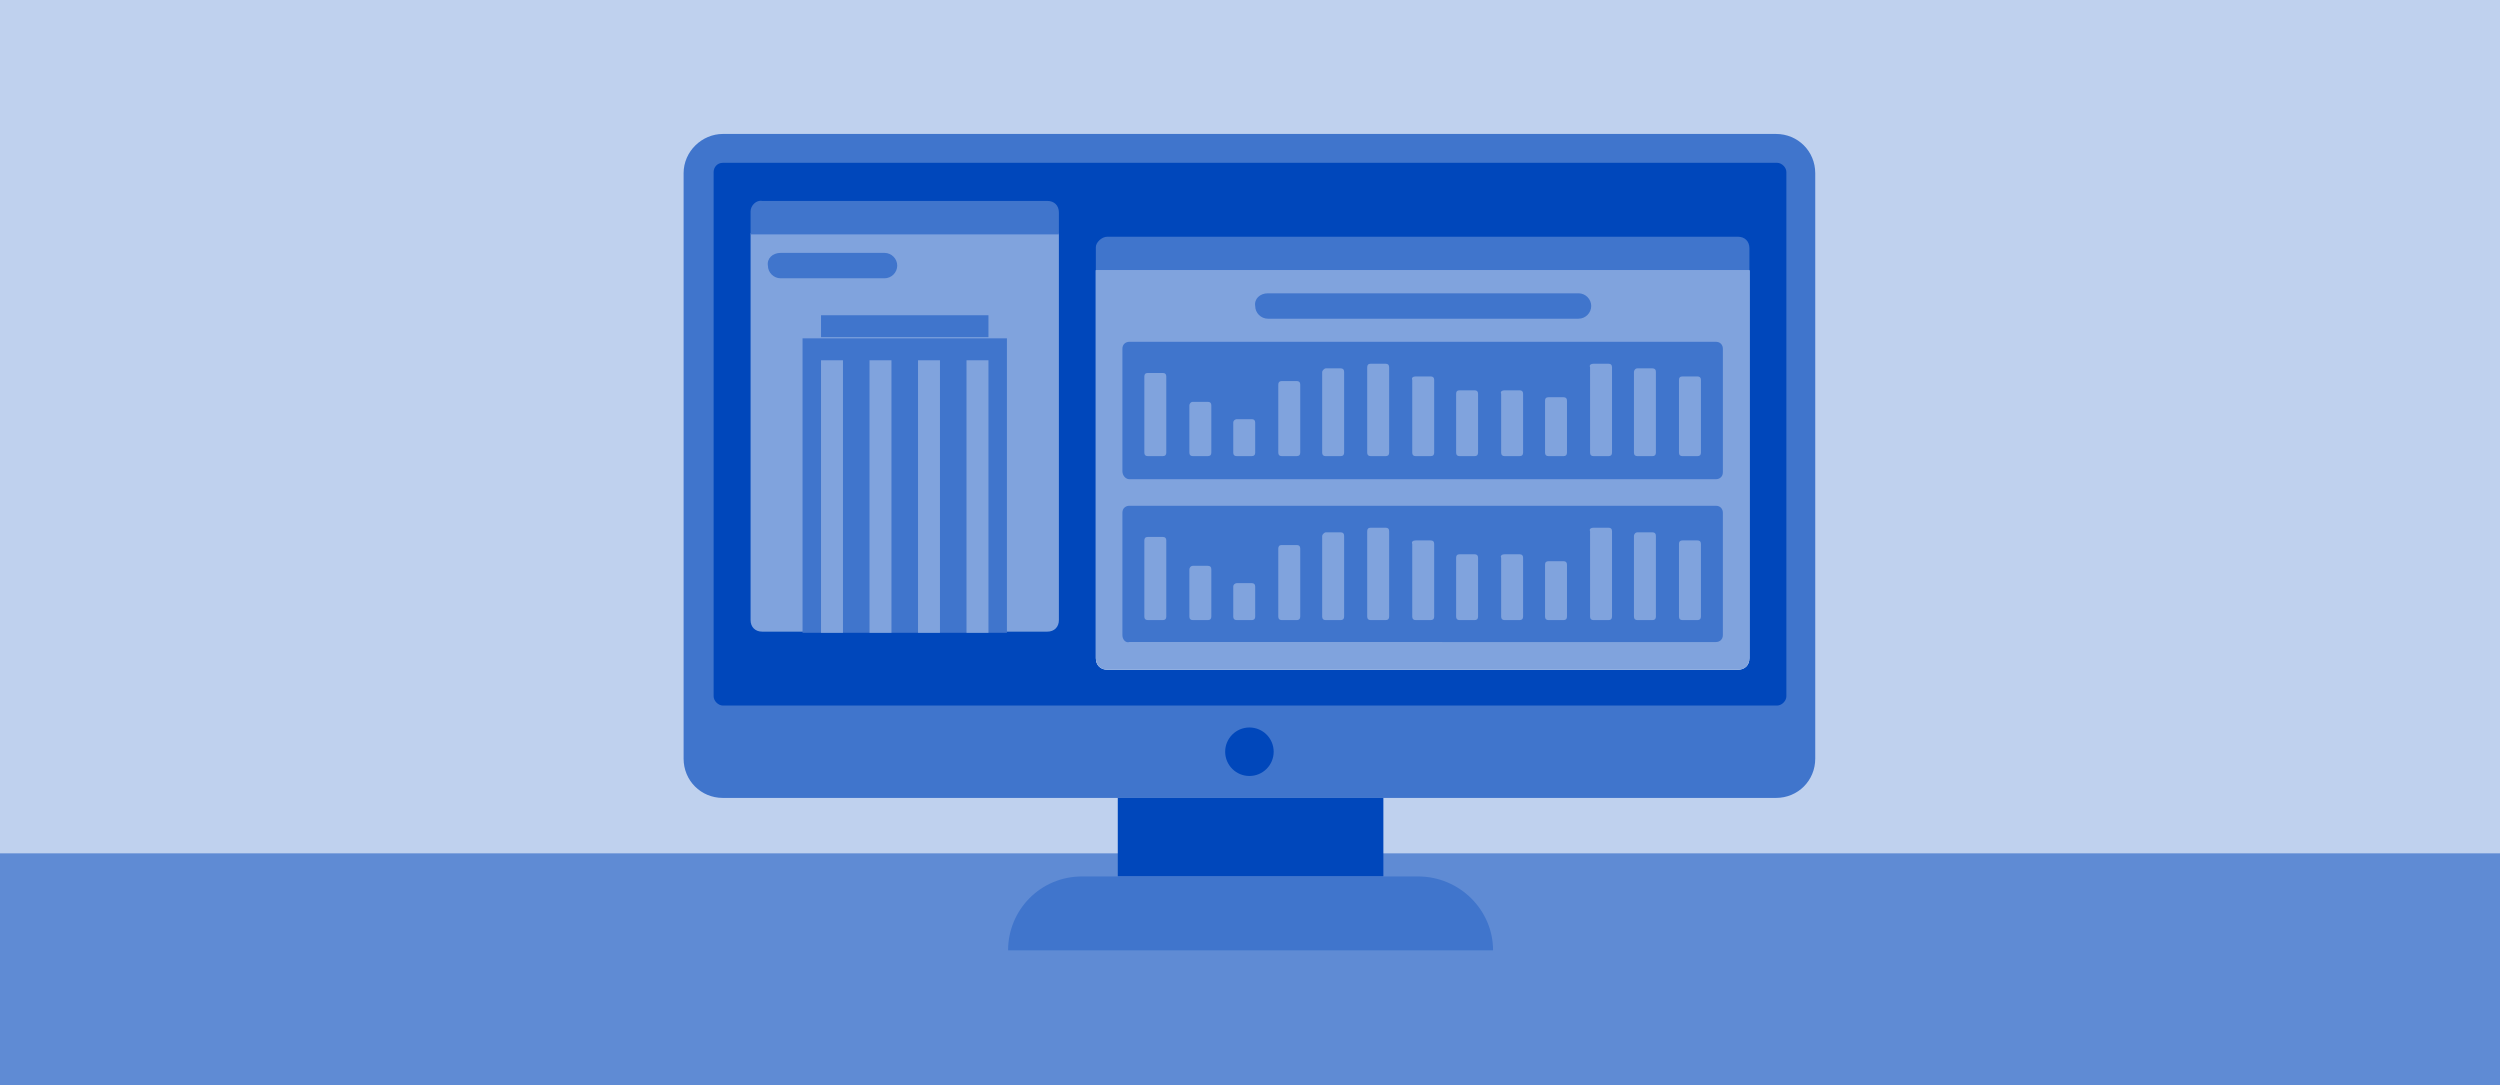 <?xml version="1.0" encoding="utf-8"?>
<!-- Generator: Adobe Illustrator 26.3.1, SVG Export Plug-In . SVG Version: 6.00 Build 0)  -->
<svg version="1.1" id="Layer_1" xmlns="http://www.w3.org/2000/svg" xmlns:xlink="http://www.w3.org/1999/xlink" x="0px" y="0px"
	 viewBox="0 0 216.5 94" style="enable-background:new 0 0 216.5 94;" xml:space="preserve">
<style type="text/css">
	.st0{fill:#BFD1EE;}
	.st1{opacity:0.5;fill:#0047BB;enable-background:new    ;}
	.st2{fill:#4075CC;}
	.st3{fill:#0047BB;}
	.st4{fill:#80A3DD;}
	.st5{fill:#FFFFFF;}
</style>
<rect class="st0" width="216.5" height="94"/>
<path class="st1" d="M0,73.9h216.5l0,0V94H0V73.9L0,73.9z"/>
<path class="st2" d="M62.6,11.6h91.2c1.9,0,3.4,1.5,3.4,3.4v50.7c0,1.9-1.5,3.4-3.4,3.4H62.6c-1.9,0-3.4-1.5-3.4-3.4V15
	C59.2,13.1,60.8,11.6,62.6,11.6z"/>
<path class="st3" d="M62.6,14.1h91.3c0.4,0,0.8,0.4,0.8,0.8v45.4c0,0.4-0.4,0.8-0.8,0.8H62.6c-0.4,0-0.8-0.4-0.8-0.8V14.9
	C61.8,14.5,62.1,14.1,62.6,14.1z"/>
<rect x="96.8" y="69.1" class="st3" width="23" height="6.8"/>
<path class="st2" d="M93.7,75.9h29.1c3.6,0,6.5,2.9,6.5,6.4l0,0l0,0l0,0h-42l0,0l0,0C87.3,78.8,90.1,75.9,93.7,75.9z"/>
<circle class="st3" cx="108.2" cy="65.1" r="2.1"/>
<path class="st4" d="M65,20.2h26.7l0,0v33.5c0,0.6-0.4,1-1,1H66c-0.6,0-1-0.4-1-1V20.2L65,20.2z"/>
<rect x="69.5" y="29.3" class="st2" width="17.7" height="25.5"/>
<rect x="71.1" y="31.2" class="st4" width="1.9" height="23.6"/>
<rect x="75.3" y="31.2" class="st4" width="1.9" height="23.6"/>
<rect x="79.5" y="31.2" class="st4" width="1.9" height="23.6"/>
<rect x="83.7" y="31.2" class="st4" width="1.9" height="23.6"/>
<rect x="71.1" y="27.3" class="st2" width="14.5" height="1.9"/>
<path class="st2" d="M66,17.4h24.7c0.6,0,1,0.4,1,1v1.9l0,0H65l0,0v-2C65,17.8,65.5,17.3,66,17.4z"/>
<path class="st5" d="M94.9,23.4h56.6l0,0V57c0,0.6-0.4,1-1,1H95.9c-0.6,0-1-0.4-1-1L94.9,23.4L94.9,23.4z"/>
<path class="st4" d="M94.9,23.4h56.6l0,0V57c0,0.6-0.4,1-1,1H95.9c-0.6,0-1-0.4-1-1L94.9,23.4L94.9,23.4z"/>
<path class="st2" d="M97.2,55V44.4c0-0.4,0.3-0.6,0.6-0.6h50.8c0.4,0,0.6,0.3,0.6,0.6V55c0,0.4-0.3,0.6-0.6,0.6H97.8
	C97.5,55.7,97.2,55.4,97.2,55z"/>
<path class="st2" d="M97.2,40.8V30.2c0-0.4,0.3-0.6,0.6-0.6h50.8c0.4,0,0.6,0.3,0.6,0.6v10.7c0,0.4-0.3,0.6-0.6,0.6H97.8
	C97.5,41.5,97.2,41.2,97.2,40.8z"/>
<path class="st2" d="M95.9,20.5h54.6c0.6,0,1,0.4,1,1v1.9l0,0H94.9l0,0v-2C94.9,21,95.4,20.5,95.9,20.5z"/>
<path class="st2" d="M67.6,21.9h9c0.6,0,1.1,0.5,1.1,1.1v0c0,0.6-0.5,1.1-1.1,1.1h-9c-0.6,0-1.1-0.5-1.1-1.1v0
	C66.4,22.4,66.9,21.9,67.6,21.9z"/>
<path class="st2" d="M109.8,25.4h26.9c0.6,0,1.1,0.5,1.1,1.1v0c0,0.6-0.5,1.1-1.1,1.1h-26.9c-0.6,0-1.1-0.5-1.1-1.1v0
	C108.6,25.9,109.1,25.4,109.8,25.4z"/>
<path class="st4" d="M99.4,32.3h1.3c0.2,0,0.3,0.1,0.3,0.3v6.6c0,0.2-0.1,0.3-0.3,0.3h-1.3c-0.2,0-0.3-0.1-0.3-0.3v-6.6
	C99.1,32.4,99.2,32.3,99.4,32.3z"/>
<path class="st4" d="M103.3,34.8h1.3c0.2,0,0.3,0.1,0.3,0.3v4.1c0,0.2-0.1,0.3-0.3,0.3h-1.3c-0.2,0-0.3-0.1-0.3-0.3v-4.1
	C103,35,103.1,34.8,103.3,34.8z"/>
<path class="st4" d="M107.1,36.3h1.3c0.2,0,0.3,0.1,0.3,0.3v2.6c0,0.2-0.1,0.3-0.3,0.3h-1.3c-0.2,0-0.3-0.1-0.3-0.3v-2.6
	C106.8,36.4,107,36.3,107.1,36.3z"/>
<path class="st4" d="M111,33h1.3c0.2,0,0.3,0.1,0.3,0.3v5.9c0,0.2-0.1,0.3-0.3,0.3H111c-0.2,0-0.3-0.1-0.3-0.3v-5.9
	C110.7,33.1,110.8,33,111,33z"/>
<path class="st4" d="M114.8,31.9h1.3c0.2,0,0.3,0.1,0.3,0.3v7c0,0.2-0.1,0.3-0.3,0.3h-1.3c-0.2,0-0.3-0.1-0.3-0.3v-7
	C114.5,32.1,114.7,31.9,114.8,31.9z"/>
<path class="st4" d="M118.7,31.5h1.3c0.2,0,0.3,0.1,0.3,0.3v7.4c0,0.2-0.1,0.3-0.3,0.3h-1.3c-0.2,0-0.3-0.1-0.3-0.3v-7.4
	C118.4,31.6,118.5,31.5,118.7,31.5z"/>
<path class="st4" d="M122.6,32.6h1.3c0.2,0,0.3,0.1,0.3,0.3v6.3c0,0.2-0.1,0.3-0.3,0.3h-1.3c-0.2,0-0.3-0.1-0.3-0.3v-6.3
	C122.2,32.7,122.4,32.6,122.6,32.6z"/>
<path class="st4" d="M126.4,33.8h1.3c0.2,0,0.3,0.1,0.3,0.3v5.1c0,0.2-0.1,0.3-0.3,0.3h-1.3c-0.2,0-0.3-0.1-0.3-0.3v-5.1
	C126.1,33.9,126.2,33.8,126.4,33.8z"/>
<path class="st4" d="M130.3,33.8h1.3c0.2,0,0.3,0.1,0.3,0.3v5.1c0,0.2-0.1,0.3-0.3,0.3h-1.3c-0.2,0-0.3-0.1-0.3-0.3v-5.1
	C129.9,33.9,130.1,33.8,130.3,33.8z"/>
<path class="st4" d="M134.1,34.4h1.3c0.2,0,0.3,0.1,0.3,0.3v4.5c0,0.2-0.1,0.3-0.3,0.3h-1.3c-0.2,0-0.3-0.1-0.3-0.3v-4.5
	C133.8,34.5,133.9,34.4,134.1,34.4z"/>
<path class="st4" d="M138,31.5h1.3c0.2,0,0.3,0.1,0.3,0.3v7.4c0,0.2-0.1,0.3-0.3,0.3H138c-0.2,0-0.3-0.1-0.3-0.3v-7.4
	C137.6,31.6,137.8,31.5,138,31.5z"/>
<path class="st4" d="M141.8,31.9h1.3c0.2,0,0.3,0.1,0.3,0.3v7c0,0.2-0.1,0.3-0.3,0.3h-1.3c-0.2,0-0.3-0.1-0.3-0.3v-7
	C141.5,32.1,141.6,31.9,141.8,31.9z"/>
<path class="st4" d="M145.7,32.6h1.3c0.2,0,0.3,0.1,0.3,0.3v6.3c0,0.2-0.1,0.3-0.3,0.3h-1.3c-0.2,0-0.3-0.1-0.3-0.3v-6.3
	C145.4,32.7,145.5,32.6,145.7,32.6z"/>
<path class="st4" d="M99.4,46.5h1.3c0.2,0,0.3,0.1,0.3,0.3v6.6c0,0.2-0.1,0.3-0.3,0.3h-1.3c-0.2,0-0.3-0.1-0.3-0.3v-6.6
	C99.1,46.6,99.2,46.5,99.4,46.5z"/>
<path class="st4" d="M103.3,49h1.3c0.2,0,0.3,0.1,0.3,0.3v4.1c0,0.2-0.1,0.3-0.3,0.3h-1.3c-0.2,0-0.3-0.1-0.3-0.3v-4.1
	C103,49.2,103.1,49,103.3,49z"/>
<path class="st4" d="M107.1,50.5h1.3c0.2,0,0.3,0.1,0.3,0.3v2.6c0,0.2-0.1,0.3-0.3,0.3h-1.3c-0.2,0-0.3-0.1-0.3-0.3v-2.6
	C106.8,50.6,107,50.5,107.1,50.5z"/>
<path class="st4" d="M111,47.2h1.3c0.2,0,0.3,0.1,0.3,0.3v5.9c0,0.2-0.1,0.3-0.3,0.3H111c-0.2,0-0.3-0.1-0.3-0.3v-5.9
	C110.7,47.3,110.8,47.2,111,47.2z"/>
<path class="st4" d="M114.8,46.1h1.3c0.2,0,0.3,0.1,0.3,0.3v7c0,0.2-0.1,0.3-0.3,0.3h-1.3c-0.2,0-0.3-0.1-0.3-0.3v-7
	C114.5,46.3,114.7,46.1,114.8,46.1z"/>
<path class="st4" d="M118.7,45.7h1.3c0.2,0,0.3,0.1,0.3,0.3v7.4c0,0.2-0.1,0.3-0.3,0.3h-1.3c-0.2,0-0.3-0.1-0.3-0.3V46
	C118.4,45.8,118.5,45.7,118.7,45.7z"/>
<path class="st4" d="M122.6,46.8h1.3c0.2,0,0.3,0.1,0.3,0.3v6.3c0,0.2-0.1,0.3-0.3,0.3h-1.3c-0.2,0-0.3-0.1-0.3-0.3v-6.3
	C122.2,46.9,122.4,46.8,122.6,46.8z"/>
<path class="st4" d="M126.4,48h1.3c0.2,0,0.3,0.1,0.3,0.3v5.1c0,0.2-0.1,0.3-0.3,0.3h-1.3c-0.2,0-0.3-0.1-0.3-0.3v-5.1
	C126.1,48.1,126.2,48,126.4,48z"/>
<path class="st4" d="M130.3,48h1.3c0.2,0,0.3,0.1,0.3,0.3v5.1c0,0.2-0.1,0.3-0.3,0.3h-1.3c-0.2,0-0.3-0.1-0.3-0.3v-5.1
	C129.9,48.1,130.1,48,130.3,48z"/>
<path class="st4" d="M134.1,48.6h1.3c0.2,0,0.3,0.1,0.3,0.3v4.5c0,0.2-0.1,0.3-0.3,0.3h-1.3c-0.2,0-0.3-0.1-0.3-0.3v-4.5
	C133.8,48.7,133.9,48.6,134.1,48.6z"/>
<path class="st4" d="M138,45.7h1.3c0.2,0,0.3,0.1,0.3,0.3v7.4c0,0.2-0.1,0.3-0.3,0.3H138c-0.2,0-0.3-0.1-0.3-0.3V46
	C137.6,45.8,137.8,45.7,138,45.7z"/>
<path class="st4" d="M141.8,46.1h1.3c0.2,0,0.3,0.1,0.3,0.3v7c0,0.2-0.1,0.3-0.3,0.3h-1.3c-0.2,0-0.3-0.1-0.3-0.3v-7
	C141.5,46.3,141.6,46.1,141.8,46.1z"/>
<path class="st4" d="M145.7,46.8h1.3c0.2,0,0.3,0.1,0.3,0.3v6.3c0,0.2-0.1,0.3-0.3,0.3h-1.3c-0.2,0-0.3-0.1-0.3-0.3v-6.3
	C145.4,46.9,145.5,46.8,145.7,46.8z"/>
</svg>
